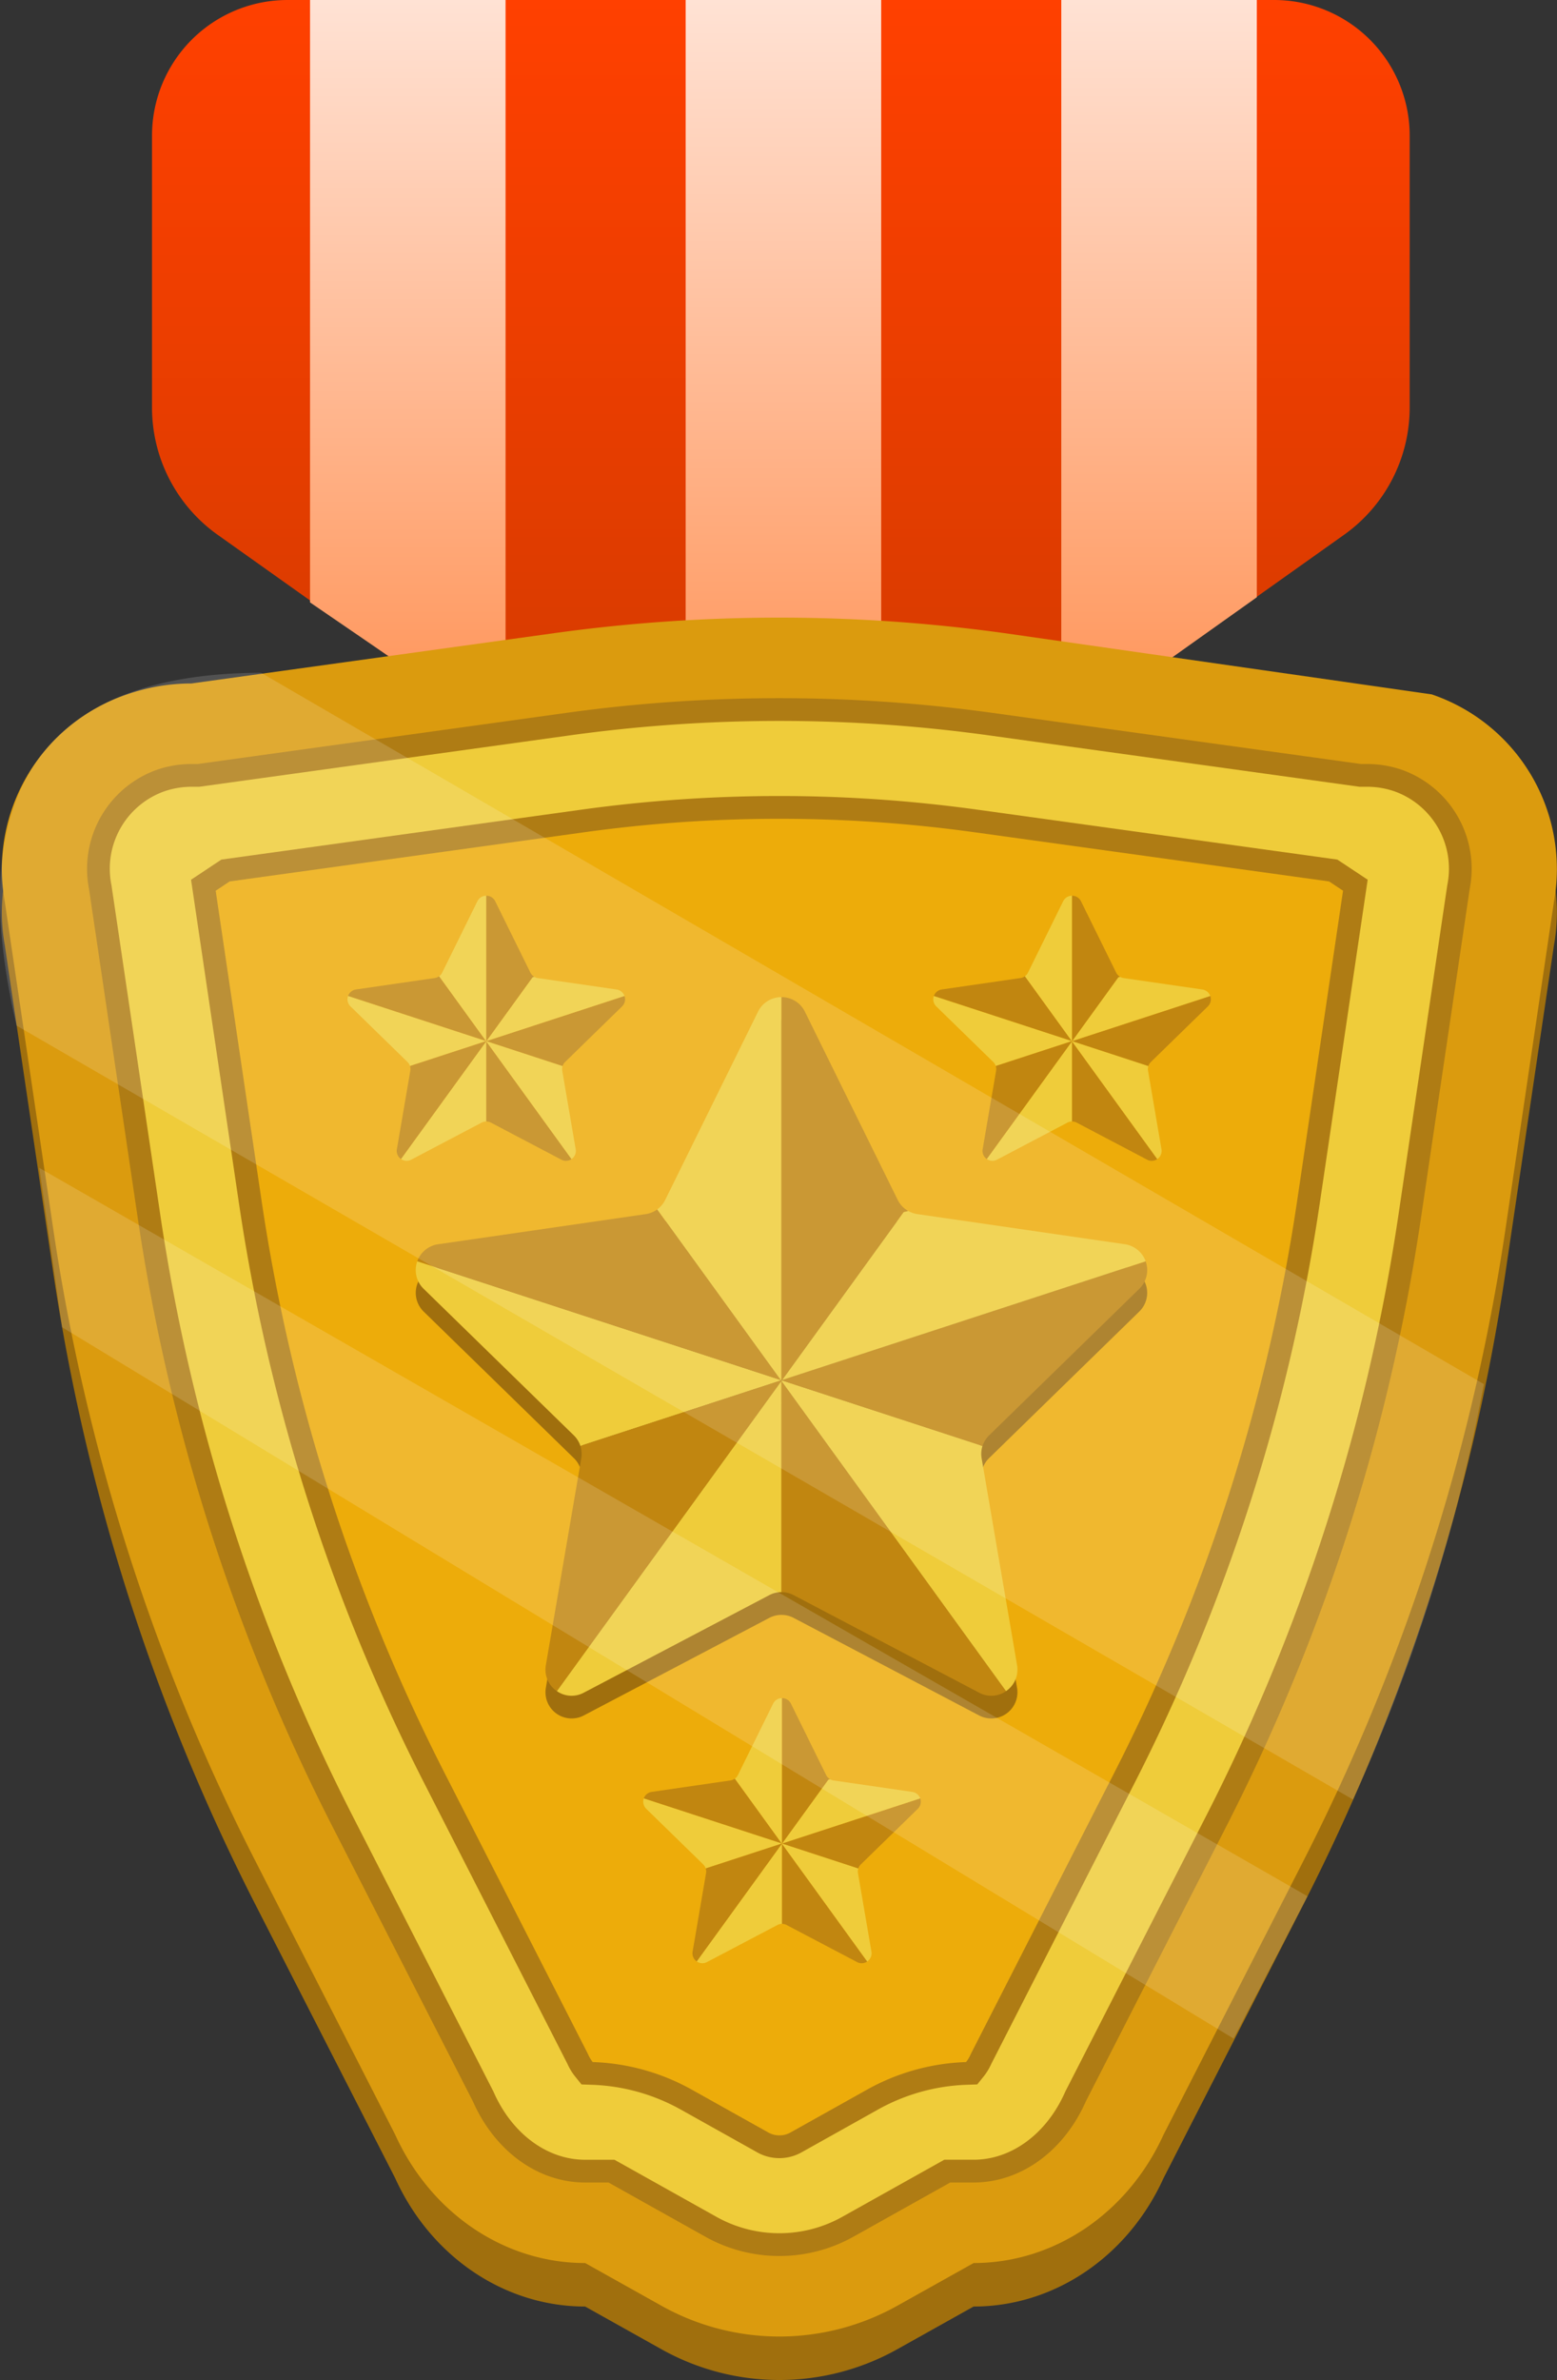 <svg xmlns="http://www.w3.org/2000/svg" xmlns:xlink="http://www.w3.org/1999/xlink" width="273.775" height="418.22" viewBox="0 0 273.775 418.22">
  <rect x="0" y="0" width="273.775" height="418.22" fill="#333333" stroke="none"/>
  <defs>
    <linearGradient id="linear-gradient" x1="137.3" y1="133" x2="137.3" gradientUnits="userSpaceOnUse">
      <stop offset="0" stop-color="#d43b00"/>
      <stop offset="1" stop-color="#ff4000"/>
    </linearGradient>
    <linearGradient id="linear-gradient-2" x1="71.705" x2="71.705" y2="129.381" gradientUnits="userSpaceOnUse">
      <stop offset="0" stop-color="#ffe2d4"/>
      <stop offset="1" stop-color="#ff9255"/>
    </linearGradient>
    <linearGradient id="linear-gradient-3" x1="137.753" x2="137.753" y2="133" xlink:href="#linear-gradient-2"/>
    <linearGradient id="linear-gradient-4" x1="203.8" x2="203.8" y2="129.381" xlink:href="#linear-gradient-2"/>
  </defs>
  <g id="Layer_2" data-name="Layer 2">
    <g id="Layer_1-2" data-name="Layer 1">
      <g>
        <g>
          <path d="M26.729,23.834V71.618A27.428,27.428,0,0,0,38.277,93.981L86.09,127.935A27.428,27.428,0,0,0,101.971,133h70.658a27.428,27.428,0,0,0,15.881-5.065l47.813-33.954a27.425,27.425,0,0,0,11.548-22.363V23.834A23.834,23.834,0,0,0,224.037,0H50.564A23.834,23.834,0,0,0,26.729,23.834Z" fill="url(#linear-gradient)"/>
          <g>
            <polygon points="54.514 105.857 88.895 129.381 88.895 0 54.514 0 54.514 105.857" fill="url(#linear-gradient-2)"/>
            <rect x="120.562" width="34.381" height="133" fill="url(#linear-gradient-3)"/>
            <polygon points="186.61 0 186.61 129.381 220.991 104.952 220.991 0 186.61 0" fill="url(#linear-gradient-4)"/>
          </g>
        </g>
        <path d="M251.731,129.656a32.415,32.415,0,0,1,21.507,36.458l-8.532,57.578a360.854,360.854,0,0,1-35.75,111.4L204.6,382.73c-6.281,13.827-19.232,22.579-33.411,22.579l-13.525,7.566a42.473,42.473,0,0,1-41.252,0l-13.525-7.566c-14.18,0-27.131-8.752-33.412-22.579L45.125,335.1a360.907,360.907,0,0,1-35.75-111.4L.843,166.114A32.416,32.416,0,0,1,22.35,129.656a34.466,34.466,0,0,1,11.314-1.911l63.761-8.838a288.72,288.72,0,0,1,79.231,0Z" fill="#a06f0d"/>
        <path d="M251.731,122.014a32.415,32.415,0,0,1,21.507,36.458l-8.532,57.579a360.857,360.857,0,0,1-35.75,111.4L204.6,375.088c-6.281,13.827-19.232,22.579-33.411,22.579l-13.525,7.566a42.473,42.473,0,0,1-41.252,0l-13.525-7.566c-14.18,0-27.131-8.752-33.412-22.579L45.125,327.453a360.91,360.91,0,0,1-35.75-111.4L.843,158.472A32.416,32.416,0,0,1,22.35,122.014,34.466,34.466,0,0,1,33.664,120.1l63.761-8.838a288.72,288.72,0,0,1,79.231,0Z" fill="#db9b0e"/>
        <path d="M137.041,396.429a26.647,26.647,0,0,1-12.978-3.366L107,383.517H102.89c-8.182,0-15.7-5.364-19.623-14l-.132-.29-24.5-47.918A346.781,346.781,0,0,1,24.23,214.094l-8.566-57.817-.044-.236a18.465,18.465,0,0,1,11.9-20.747,18.721,18.721,0,0,1,6.141-1.042h1.1L99.6,125.265a272.792,272.792,0,0,1,74.873,0l64.844,8.987h1.1a18.744,18.744,0,0,1,6.142,1.042,18.463,18.463,0,0,1,11.9,20.743l-.055.315-8.556,57.742a346.818,346.818,0,0,1-34.407,107.215l-24.5,47.922-.132.293c-3.92,8.631-11.439,13.993-19.621,13.993H167.08l-17.062,9.546A26.635,26.635,0,0,1,137.041,396.429Z" fill="#af7c14"/>
        <path d="M137.041,392.428a22.636,22.636,0,0,1-11.025-2.856l-17.972-10.054H102.89c-6.592,0-12.716-4.466-15.982-11.655l-.17-.374-24.54-48a342.779,342.779,0,0,1-34.01-105.982L19.61,155.621l-.056-.307a14.436,14.436,0,0,1,9.28-16.241,14.737,14.737,0,0,1,4.83-.821h1.371l65.118-9.025a268.807,268.807,0,0,1,73.775,0l65.118,9.025h1.371a14.728,14.728,0,0,1,4.832.822,14.434,14.434,0,0,1,9.28,16.233l-.071.408-8.564,57.792a342.81,342.81,0,0,1-34.011,105.982l-24.542,48-.171.376c-3.263,7.183-9.386,11.649-15.979,11.649h-5.154l-17.973,10.054A22.62,22.62,0,0,1,137.041,392.428Z" fill="#efcc3a"/>
        <path d="M137.041,379.234a7.971,7.971,0,0,1-3.882-1.009l-13.525-7.565a34.369,34.369,0,0,0-15.555-4.315l-1.831-.064-1.148-1.427a10.22,10.22,0,0,1-1.322-2.182L74.812,313.765A330.154,330.154,0,0,1,42.053,211.684l-8.459-57.093,5.332-3.542,63.263-8.768a253.933,253.933,0,0,1,69.7,0l63.264,8.768,5.333,3.536-8.461,57.1a330.221,330.221,0,0,1-32.757,102.082L174.289,362.7a10.075,10.075,0,0,1-1.308,2.154l-1.148,1.425-1.828.063a34.378,34.378,0,0,0-15.559,4.315l-13.525,7.566A7.959,7.959,0,0,1,137.041,379.234Z" fill="#af7c14"/>
        <path d="M137.041,375.234a3.963,3.963,0,0,1-1.932-.5l-13.522-7.564a38.327,38.327,0,0,0-17.371-4.823,6.184,6.184,0,0,1-.795-1.327l-.053-.117L78.374,311.946A326.2,326.2,0,0,1,46.01,211.1l-8.087-54.581,2.456-1.631,62.359-8.643a249.948,249.948,0,0,1,68.6,0l62.362,8.643,2.455,1.628L228.071,211.1a326.211,326.211,0,0,1-32.362,100.847l-25,48.975-.054.117a6.1,6.1,0,0,1-.784,1.31,38.335,38.335,0,0,0-17.375,4.824l-13.525,7.565A3.944,3.944,0,0,1,137.041,375.234Z" fill="#edac0a"/>
        <path d="M173.932,256.211l26.377-25.723a4.591,4.591,0,0,0-2.551-7.852l-36.453-5.29a4.622,4.622,0,0,1-3.464-2.516l-16.3-33.036a4.6,4.6,0,0,0-8.262,0l-16.3,33.036a4.5,4.5,0,0,1-1.416,1.686,4.576,4.576,0,0,1-2.048.83l-36.454,5.29a4.591,4.591,0,0,0-2.551,7.852l26.378,25.723a4.519,4.519,0,0,1,1.322,4.072L95.981,296.6a4.6,4.6,0,0,0,6.671,4.845L135.267,284.3a4.615,4.615,0,0,1,4.283,0l32.615,17.144a4.6,4.6,0,0,0,6.67-4.845l-6.226-36.313a4.523,4.523,0,0,1,1.323-4.072Zm-36.606-9.643-.046-.071.128.036.129-.036-.047.071h-.012l-.07.1Z" fill="#a06f0d"/>
        <g>
          <path d="M73.372,221.632a4.583,4.583,0,0,0,1.135,4.856l26.378,25.723a4.67,4.67,0,0,1,1.182,1.895l.55-.21,34.709-11.328-.047-.071Z" fill="#efcc3a"/>
          <path d="M73.372,221.632,137.279,242.5,115.911,213l-.351-.479a4.576,4.576,0,0,1-2.048.83l-36.454,5.29A4.586,4.586,0,0,0,73.372,221.632Z" fill="#c18610"/>
          <path d="M95.981,292.6a4.552,4.552,0,0,0,1.943,4.576l39.484-54.5-.082-.1L102.617,253.9l-.55.21a4.712,4.712,0,0,1,.14,2.177Z" fill="#c18610"/>
          <path d="M137.408,242.673l-39.484,54.5a4.525,4.525,0,0,0,4.728.269L135.267,280.3a4.6,4.6,0,0,1,2.141-.527v-37.1Z" fill="#efcc3a"/>
          <path d="M115.56,212.516l.351.479,21.368,29.5.129.036V175.22a4.56,4.56,0,0,0-4.131,2.574l-16.3,33.036A4.514,4.514,0,0,1,115.56,212.516Z" fill="#efcc3a"/>
          <path d="M137.408,279.173v.6a4.6,4.6,0,0,1,2.142.527l32.615,17.144a4.525,4.525,0,0,0,4.728-.269l-39.485-54.5Z" fill="#c18610"/>
          <path d="M137.408,175.22v67.313l.129-.036L158.906,213l.819-.187a4.588,4.588,0,0,1-1.884-1.978l-16.3-33.036A4.558,4.558,0,0,0,137.408,175.22Z" fill="#c18610"/>
          <path d="M137.478,242.568l-.07.1,39.485,54.5a4.551,4.551,0,0,0,1.942-4.576l-6.226-36.313a4.712,4.712,0,0,1,.141-2.177l-.55-.21-34.71-11.328Z" fill="#efcc3a"/>
          <path d="M137.537,242.5l-.047.071L172.2,253.9l.55.21a4.67,4.67,0,0,1,1.182-1.895l26.377-25.723a4.581,4.581,0,0,0,1.135-4.856Z" fill="#c18610"/>
          <path d="M158.906,213l-21.369,29.5,63.907-20.865a4.586,4.586,0,0,0-3.686-3l-36.453-5.29a4.581,4.581,0,0,1-1.58-.538Z" fill="#efcc3a"/>
        </g>
        <g>
          <path d="M164.205,175.009a1.74,1.74,0,0,0,.431,1.843l10.01,9.761a1.764,1.764,0,0,1,.448.719l.209-.08,13.172-4.3-.018-.027Z" fill="#efcc3a"/>
          <path d="M164.205,175.009l24.252,7.918-8.109-11.2-.133-.182a1.734,1.734,0,0,1-.777.316L165.6,173.872A1.74,1.74,0,0,0,164.205,175.009Z" fill="#c18610"/>
          <path d="M172.785,201.938a1.729,1.729,0,0,0,.737,1.737l14.984-20.682-.031-.039-13.172,4.3-.209.08a1.782,1.782,0,0,1,.054.826Z" fill="#c18610"/>
          <path d="M188.506,182.993l-14.984,20.682a1.718,1.718,0,0,0,1.794.1l12.377-6.506a1.749,1.749,0,0,1,.813-.2V182.993Z" fill="#efcc3a"/>
          <path d="M180.215,171.549l.133.182,8.109,11.2.049.013V157.4a1.73,1.73,0,0,0-1.568.977l-6.186,12.537A1.71,1.71,0,0,1,180.215,171.549Z" fill="#efcc3a"/>
          <path d="M188.506,196.845v.226a1.752,1.752,0,0,1,.813.2l12.376,6.506a1.718,1.718,0,0,0,1.794-.1l-14.983-20.682Z" fill="#c18610"/>
          <path d="M188.506,157.4V182.94l.049-.013,8.109-11.2.311-.071a1.728,1.728,0,0,1-.715-.75l-6.187-12.537A1.728,1.728,0,0,0,188.506,157.4Z" fill="#c18610"/>
          <path d="M188.532,182.954l-.026.039,14.983,20.682a1.728,1.728,0,0,0,.738-1.737l-2.363-13.78a1.782,1.782,0,0,1,.053-.826l-.208-.08-13.172-4.3Z" fill="#efcc3a"/>
          <path d="M188.555,182.927l-.018.027,13.172,4.3.208.08a1.777,1.777,0,0,1,.449-.719l10.01-9.761a1.741,1.741,0,0,0,.43-1.843Z" fill="#c18610"/>
          <path d="M196.664,171.731l-8.109,11.2,24.251-7.918a1.738,1.738,0,0,0-1.4-1.137l-13.833-2.007a1.745,1.745,0,0,1-.6-.205Z" fill="#efcc3a"/>
        </g>
        <g>
          <path d="M61.205,175.009a1.74,1.74,0,0,0,.431,1.843l10.01,9.761a1.764,1.764,0,0,1,.448.719l.209-.08,13.172-4.3-.018-.027Z" fill="#efcc3a"/>
          <path d="M61.205,175.009l24.252,7.918-8.109-11.2-.133-.182a1.734,1.734,0,0,1-.777.316L62.6,173.872A1.74,1.74,0,0,0,61.205,175.009Z" fill="#c18610"/>
          <path d="M69.785,201.938a1.729,1.729,0,0,0,.737,1.737l14.984-20.682-.031-.039-13.172,4.3-.209.08a1.782,1.782,0,0,1,.054.826Z" fill="#c18610"/>
          <path d="M85.506,182.993,70.522,203.675a1.718,1.718,0,0,0,1.794.1l12.377-6.506a1.749,1.749,0,0,1,.813-.2V182.993Z" fill="#efcc3a"/>
          <path d="M77.215,171.549l.133.182,8.109,11.2.049.013V157.4a1.73,1.73,0,0,0-1.568.977L77.752,170.91A1.71,1.71,0,0,1,77.215,171.549Z" fill="#efcc3a"/>
          <path d="M85.506,196.845v.226a1.752,1.752,0,0,1,.813.2L98.7,203.777a1.718,1.718,0,0,0,1.794-.1L85.506,182.993Z" fill="#c18610"/>
          <path d="M85.506,157.4V182.94l.049-.013,8.109-11.2.311-.071a1.728,1.728,0,0,1-.715-.75l-6.187-12.537A1.728,1.728,0,0,0,85.506,157.4Z" fill="#c18610"/>
          <path d="M85.532,182.954l-.026.039,14.983,20.682a1.728,1.728,0,0,0,.738-1.737l-2.363-13.78a1.782,1.782,0,0,1,.053-.826l-.208-.08-13.172-4.3Z" fill="#efcc3a"/>
          <path d="M85.555,182.927l-.018.027,13.172,4.3.208.08a1.777,1.777,0,0,1,.449-.719l10.01-9.761a1.741,1.741,0,0,0,.43-1.843Z" fill="#c18610"/>
          <path d="M93.664,171.731l-8.109,11.2,24.251-7.918a1.738,1.738,0,0,0-1.4-1.137l-13.833-2.007a1.745,1.745,0,0,1-.6-.205Z" fill="#efcc3a"/>
        </g>
        <g>
          <path d="M113.205,316.009a1.74,1.74,0,0,0,.431,1.843l10.01,9.761a1.764,1.764,0,0,1,.448.719l.209-.08,13.172-4.3-.018-.027Z" fill="#efcc3a"/>
          <path d="M113.205,316.009l24.252,7.918-8.109-11.2-.133-.182a1.734,1.734,0,0,1-.777.316L114.6,314.872A1.74,1.74,0,0,0,113.205,316.009Z" fill="#c18610"/>
          <path d="M121.785,342.938a1.729,1.729,0,0,0,.737,1.737l14.984-20.682-.031-.039-13.172,4.3-.209.08a1.782,1.782,0,0,1,.054.826Z" fill="#c18610"/>
          <path d="M137.506,323.993l-14.984,20.682a1.718,1.718,0,0,0,1.794.1l12.377-6.506a1.749,1.749,0,0,1,.813-.2V323.993Z" fill="#efcc3a"/>
          <path d="M129.215,312.549l.133.182,8.109,11.2.049.013V298.4a1.73,1.73,0,0,0-1.568.977l-6.186,12.537A1.71,1.71,0,0,1,129.215,312.549Z" fill="#efcc3a"/>
          <path d="M137.506,337.845v.226a1.752,1.752,0,0,1,.813.2l12.376,6.506a1.718,1.718,0,0,0,1.794-.1l-14.983-20.682Z" fill="#c18610"/>
          <path d="M137.506,298.4V323.94l.049-.013,8.109-11.2.311-.071a1.728,1.728,0,0,1-.715-.75l-6.187-12.537A1.728,1.728,0,0,0,137.506,298.4Z" fill="#c18610"/>
          <path d="M137.532,323.954l-.026.039,14.983,20.682a1.728,1.728,0,0,0,.738-1.737l-2.363-13.78a1.782,1.782,0,0,1,.053-.826l-.208-.08-13.172-4.3Z" fill="#efcc3a"/>
          <path d="M137.555,323.927l-.018.027,13.172,4.3.208.08a1.777,1.777,0,0,1,.449-.719l10.01-9.761a1.741,1.741,0,0,0,.43-1.843Z" fill="#c18610"/>
          <path d="M145.664,312.731l-8.109,11.2,24.251-7.918a1.738,1.738,0,0,0-1.4-1.137l-13.833-2.007a1.745,1.745,0,0,1-.6-.2Z" fill="#efcc3a"/>
        </g>
        <path d="M237.908,316.22l-235-136c-9.593-41,4.5-61.878,43-62l215,125A316.809,316.809,0,0,1,237.908,316.22Z" fill="#fff" opacity="0.15"/>
        <polygon points="216.908 358.22 10.908 233.22 6.908 205.22 229.908 333.22 216.908 358.22" fill="#fff" opacity="0.15"/>
      </g>
    </g>
  </g>
</svg>
